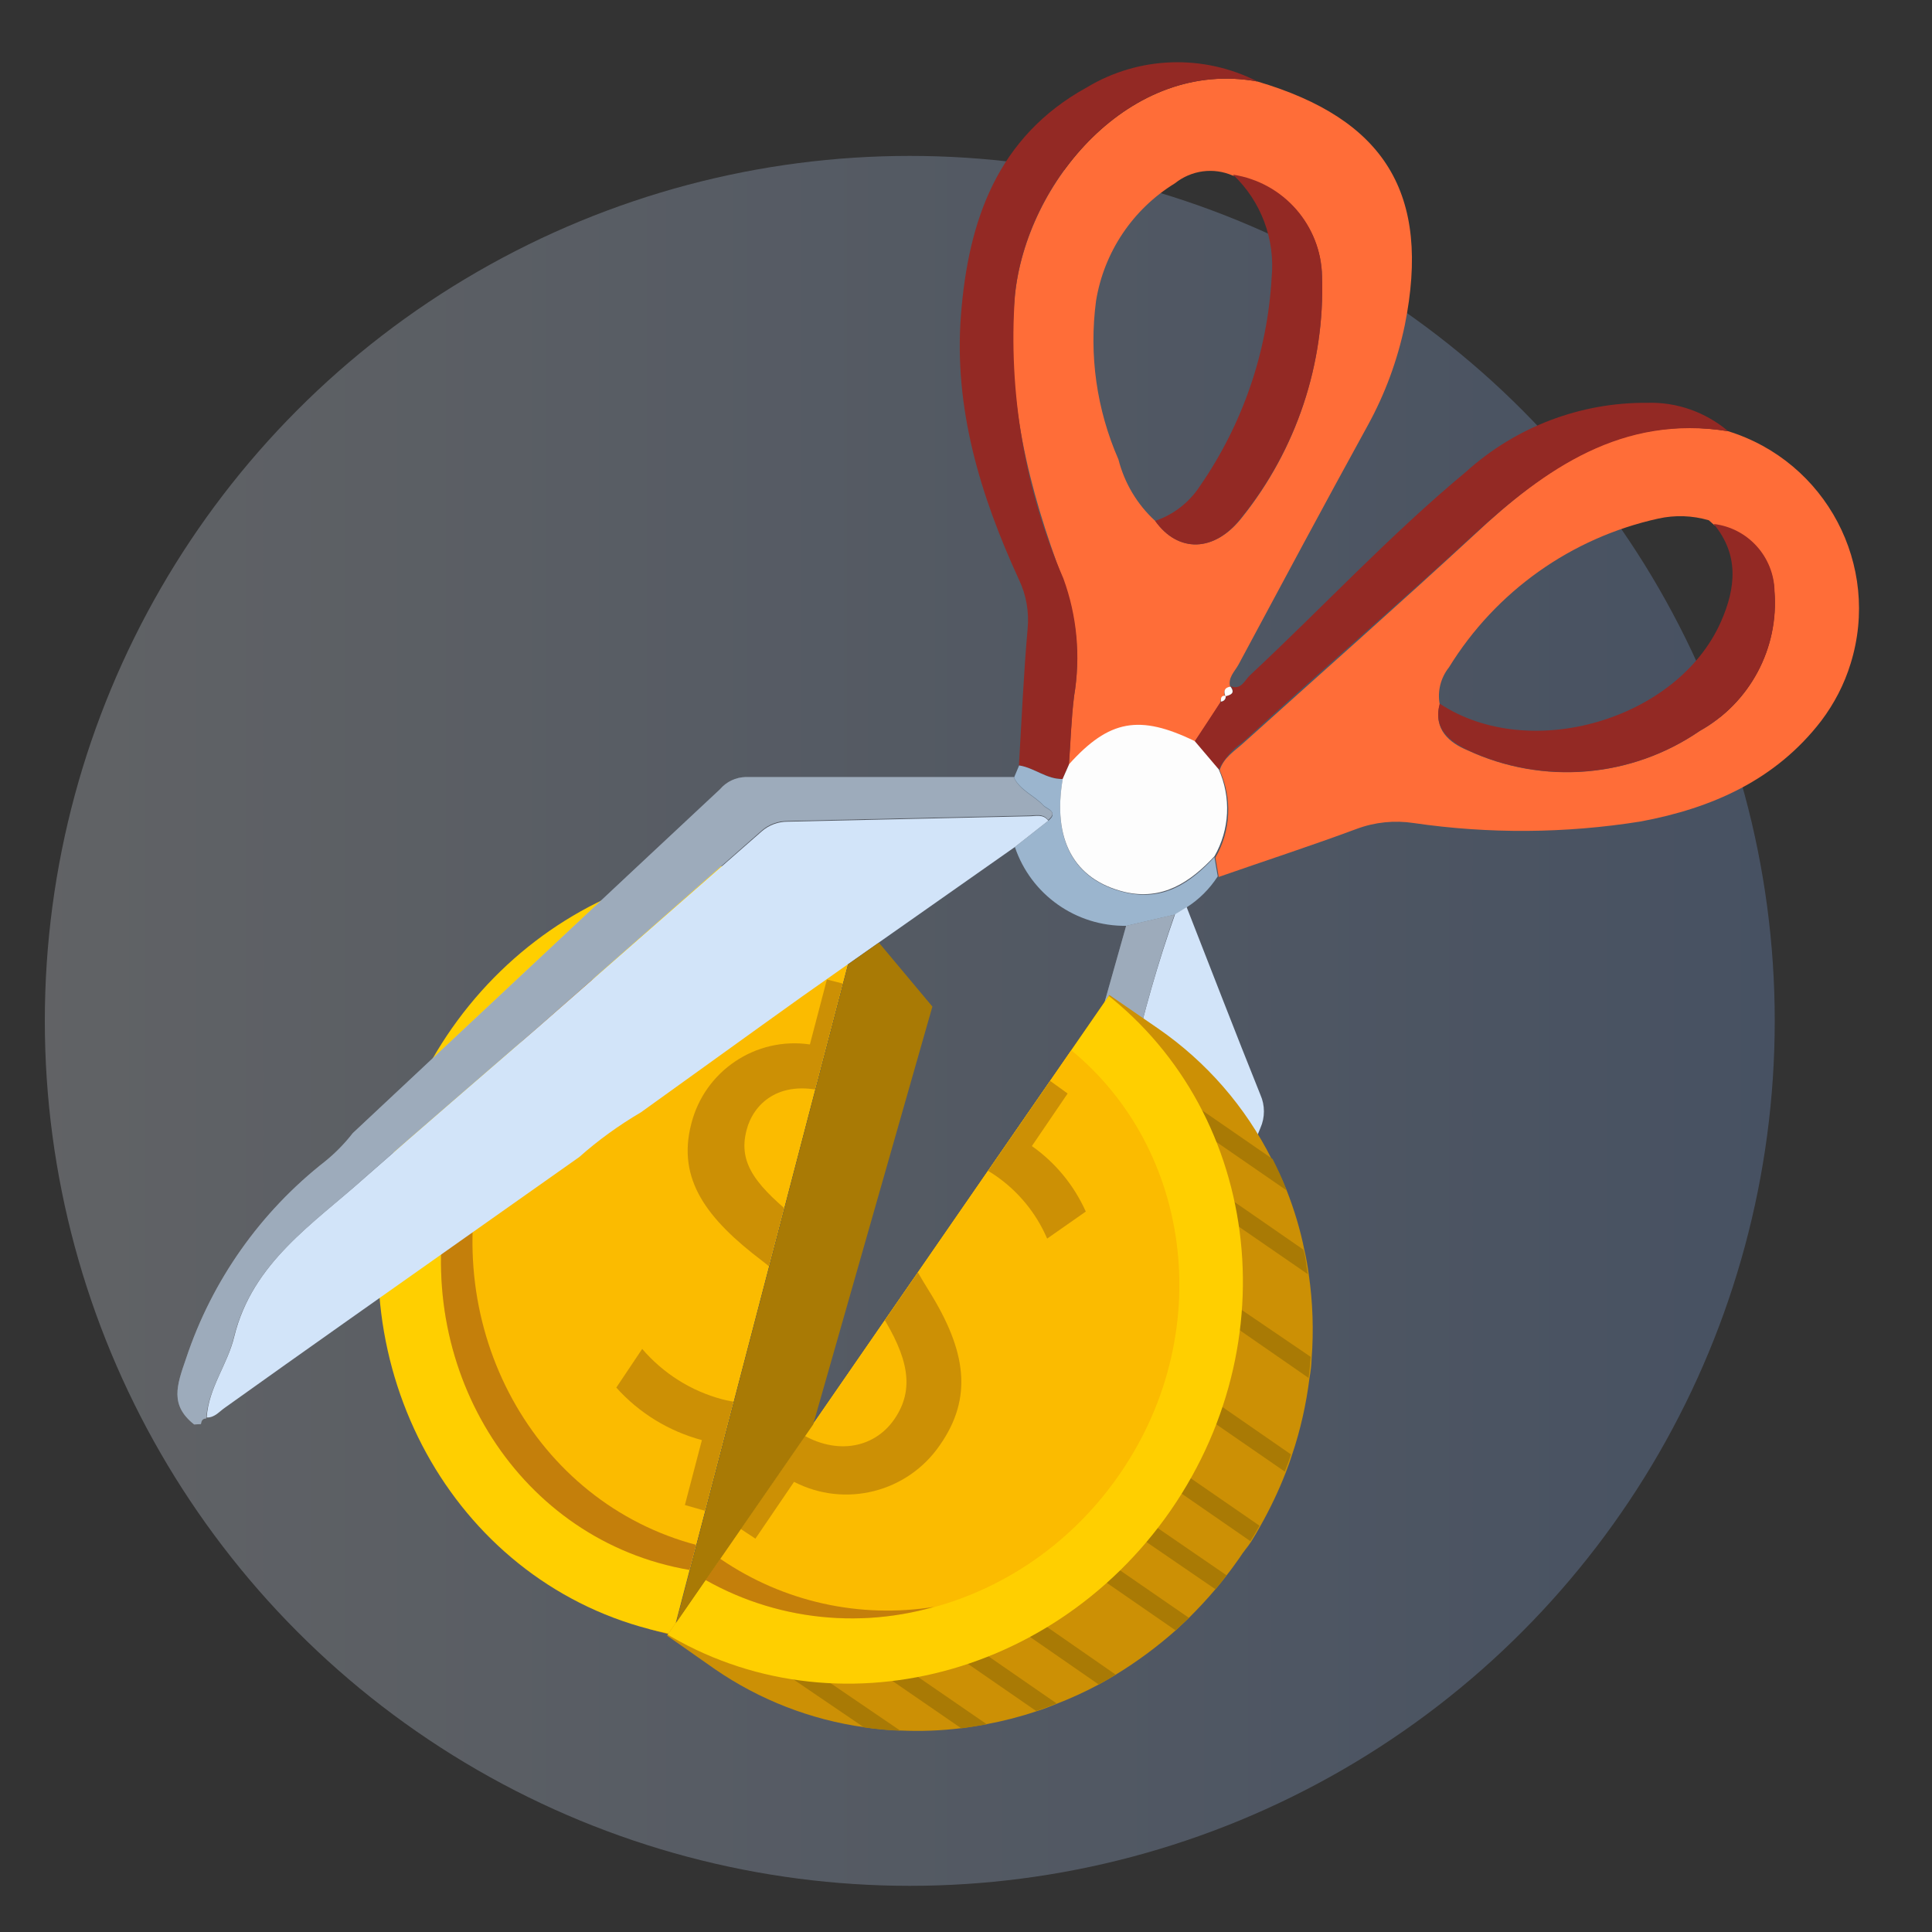 <?xml version="1.0" encoding="UTF-8"?>
<svg id="Layer_1" data-name="Layer 1" xmlns="http://www.w3.org/2000/svg" xmlns:xlink="http://www.w3.org/1999/xlink" viewBox="0 0 100 100">
  <rect x="0" y="0" width="100" height="100" fill="#333333" stroke="none"/>
  <defs>
    <style>
      .cls-1 {
        fill: none;
      }

      .cls-2 {
        clip-path: url(#clippath);
      }

      .cls-3 {
        fill: url(#linear-gradient);
      }

      .cls-3, .cls-4 {
        isolation: isolate;
        opacity: .25;
      }

      .cls-5 {
        fill: #fbbb00;
      }

      .cls-6 {
        fill: #ffcf00;
      }

      .cls-7 {
        fill: #fdfdfd;
      }

      .cls-8 {
        fill: #ff6d38;
      }

      .cls-9 {
        fill: #932924;
      }

      .cls-10 {
        fill: #9bb5ce;
      }

      .cls-11 {
        fill: #a97a05;
      }

      .cls-12 {
        fill: #cc9005;
      }

      .cls-13 {
        fill: #d2e4f9;
      }

      .cls-14 {
        fill: #c47f0b;
      }

      .cls-15 {
        clip-path: url(#clippath-1);
      }
    </style>
    <linearGradient id="linear-gradient" x1="2.32" y1="670.84" x2="91.86" y2="670.84" gradientTransform="translate(0 -618)" gradientUnits="userSpaceOnUse">
      <stop offset="0" stop-color="#ebf2fc"/>
      <stop offset="1" stop-color="#84adef"/>
    </linearGradient>
    <clipPath id="clippath">
      <rect class="cls-1" x="2.21" y="52.44" width="51.52" height="23.56" transform="translate(-41.24 75.06) rotate(-75.36)"/>
    </clipPath>
    <clipPath id="clippath-1">
      <rect class="cls-1" x="28.71" y="64.73" width="51.52" height="23.56" transform="translate(-39.44 77.85) rotate(-55.37)"/>
    </clipPath>
  </defs>
  <circle class="cls-3" cx="47.09" cy="52.84" r="44.77"/>
  <g class="cls-2">
    <g>
      <path class="cls-12" d="M61.26,70.73c-.09,.36-.19,.72-.31,1.08s-.19,.59-.3,.87c-.23,.63-.5,1.25-.79,1.86-.13,.29-.27,.57-.42,.85-.61,1.13-1.33,2.21-2.13,3.21-.21,.27-.43,.54-.65,.78-.53,.6-1.1,1.17-1.7,1.7-.28,.25-.56,.49-.87,.72-.67,.56-1.39,1.07-2.14,1.52-.39,.24-.78,.45-1.18,.65-.93,.48-1.9,.88-2.89,1.2-.6,.19-1.21,.35-1.82,.48-2.74,.58-5.57,.51-8.28-.2l-4.18-1.13,10.18-39,4.18,1.09c2.93,.77,5.62,2.26,7.83,4.33,.44,.4,.86,.83,1.25,1.28,.71,.79,1.34,1.65,1.89,2.56,.24,.36,.45,.74,.66,1.13,.68,1.27,1.22,2.61,1.62,4,.09,.33,.18,.67,.26,1,.3,1.31,.47,2.65,.5,4v1c-.02,1.01-.11,2.01-.28,3-.02,.31-.08,.61-.17,.91-.07,.3-.15,.77-.26,1.11Z"/>
      <path class="cls-11" d="M60.97,71.81c-.1,.3-.2,.59-.3,.87l-5.15-1.36,.24-.89,5.21,1.38Z"/>
      <path class="cls-11" d="M59.88,74.54c-.13,.29-.27,.57-.42,.85l-6.32-1.65,.24-.9,6.5,1.7Z"/>
      <path class="cls-11" d="M57.33,78.6c-.21,.27-.43,.54-.65,.78l-6.23-1.62,.24-.89,6.64,1.73Z"/>
      <path class="cls-11" d="M54.98,81.08c-.28,.25-.56,.49-.87,.72l-6.46-1.63,.23-.9,7.1,1.81Z"/>
      <path class="cls-11" d="M51.95,83.32c-.39,.24-.78,.45-1.18,.65l-6-1.58,.23-.89,6.95,1.82Z"/>
      <path class="cls-11" d="M47.88,85.17c-.6,.19-1.21,.35-1.82,.48l-5.19-1.36,.23-.89,6.78,1.77Z"/>
      <path class="cls-11" d="M61.52,69.72l-5.57-1.4,.24-.89,5.5,1.43c-.09,.31-.09,.56-.17,.86Z"/>
      <path class="cls-11" d="M61.97,65.77l-5.65-1.45,.23-.89,5.42,1.42c.01,.32,.01,.6,0,.92Z"/>
      <path class="cls-11" d="M61.47,60.78l-5.67-1.46,.23-.89,5.23,1.34c.03,.34,.1,.68,.21,1.01Z"/>
      <path class="cls-11" d="M59.6,55.73l-6.33-1.65,.24-.9,5.42,1.42c.25,.36,.47,.74,.67,1.13Z"/>
      <path class="cls-11" d="M57.04,52.04l-6.12-1.6,.23-.89,4.64,1.21c.44,.4,.86,.83,1.25,1.28Z"/>
      <path class="cls-6" d="M57.1,69.63c-2.84,10.77-13.33,17.34-23.5,14.69s-16.14-13.54-13.34-24.3,13.34-17.34,23.52-14.7,16.13,13.55,13.32,24.31Z"/>
      <path class="cls-5" d="M53.97,68.82c-2.37,8.93-11.06,14.35-19.5,12.18s-13.4-11.23-11.07-20.17,11.07-14.39,19.51-12.18,13.4,11.23,11.06,20.17Z"/>
      <path class="cls-14" d="M36.1,79.98c-8.45-2.2-13.4-11.23-11.07-20.17,1.01-3.93,3.37-7.37,6.67-9.73-4.13,2.28-7.14,6.17-8.3,10.75-2.33,8.94,2.62,18,11.07,20.17,4.43,1.13,9.13,.23,12.84-2.45-3.42,1.89-7.43,2.4-11.21,1.43Z"/>
      <path class="cls-12" d="M35.45,77.9l.88-3.36c-1.71-.46-3.25-1.4-4.43-2.72l1.34-2c1.09,1.27,2.53,2.18,4.15,2.61,2.23,.59,4.09-.38,4.59-2.28s-.45-3.28-2.52-4.88c-2.86-2.17-4.43-4.21-3.68-7.1,.69-2.74,3.34-4.52,6.14-4.11l.88-3.36,2,.51-.85,3.22c1.44,.39,2.75,1.16,3.79,2.23l-1.36,2c-.99-1.05-2.27-1.8-3.67-2.16-2.42-.63-3.73,.66-4.07,2-.45,1.73,.48,2.9,2.9,4.81,2.87,2.24,4.06,4.39,3.28,7.35-.73,2.87-3.5,4.75-6.44,4.36l-.9,3.46-2.03-.58Z"/>
    </g>
  </g>
  <path class="cls-8" d="M65.09,4.22c6.56,1.94,9,5.77,7.62,12.62-.38,1.81-1.02,3.55-1.91,5.17-2.26,4.11-4.47,8.24-6.69,12.38-.2,.37-.58,.69-.43,1.19h0c-.33,.05-.36,.24-.26,.5h0c-.25,0-.25,.13-.25,.29l-1.35,2.07c-2.86-1.39-4.43-1.11-6.5,1.19,.09-1.19,.12-2.39,.27-3.57,.34-2.04,.14-4.12-.57-6.06-1.76-4.68-3-9.54-2.49-14.68,.58-5.89,5.97-12.32,12.56-11.1Zm-5.3,22.74c1.17,1.65,3.06,1.66,4.5-.18,2.82-3.53,4.28-7.95,4.14-12.46-.06-2.64-2.01-4.85-4.62-5.23-1-.44-2.15-.28-3,.4-2.18,1.34-3.67,3.56-4.08,6.09-.37,2.79,.03,5.62,1.16,8.2,.31,1.22,.97,2.33,1.9,3.18Z"/>
  <path class="cls-8" d="M89.45,22.32c5.07,1.57,7.91,6.95,6.34,12.02-.33,1.08-.85,2.08-1.53,2.98-2.35,3.05-5.64,4.51-9.34,5.2-3.89,.62-7.85,.65-11.75,.08-.99-.15-2-.05-2.94,.3-2.37,.88-4.77,1.66-7.15,2.49-.06-.35-.11-.69-.17-1,.8-1.38,.88-3.07,.22-4.52,.2-.66,.78-1,1.24-1.42,4-3.6,8-7.13,11.93-10.76,3.7-3.47,7.66-6.28,13.15-5.37Zm-.73,4.85l-.27-.24c-.85-.25-1.75-.28-2.61-.09-4.51,.99-8.42,3.77-10.84,7.7-.43,.54-.61,1.24-.48,1.92-.35,1.3,.52,2,1.45,2.38,3.9,1.81,8.46,1.43,12-1,2.6-1.45,4.11-4.28,3.87-7.24-.06-1.77-1.4-3.22-3.15-3.43h.03Z"/>
  <path class="cls-13" d="M10.05,73.73c-1.26-1-.91-2-.42-3.41,1.34-4.04,3.85-7.59,7.2-10.21,.53-.43,1.01-.92,1.43-1.46l14.73-13.8c1.43-1.34,2.87-2.68,4.28-4,.33-.39,.82-.62,1.33-.63h13.87c.33,.68,1.06,.94,1.53,1.45,.18,.19,.8,.32,.25,.77-.26-.36-.66-.23-1-.23l-12.5,.28c-.48,0-.95,.17-1.32,.49l-11.58,10.19c-3,2.6-6,5.17-9,7.81-2.65,2.39-5.82,4.39-6.76,8.27-.34,1.42-1.33,2.64-1.42,4.17h0c-.19,0-.25,.13-.27,.29l-.35,.02Z"/>
  <path class="cls-9" d="M65.09,4.22c-6.59-1.22-12,5.21-12.56,11.1-.35,5,.51,10.02,2.51,14.62,.71,1.94,.9,4.03,.56,6.06-.15,1.18-.18,2.38-.27,3.57l-.33,.75c-.83,0-1.47-.58-2.26-.7,.14-2.36,.24-4.72,.45-7.08,.08-.87-.07-1.75-.45-2.54-2-4.35-3.38-8.87-3-13.71s1.86-9.21,6.52-11.77c2.69-1.62,6.03-1.73,8.83-.3Z"/>
  <path class="cls-9" d="M89.45,22.32c-5.49-.87-9.45,1.94-13.2,5.38-3.94,3.62-8,7.12-11.93,10.72-.53,.36-.96,.85-1.24,1.42-.42-.49-.83-1-1.25-1.46,.46-.69,.91-1.38,1.36-2.07,.13,0,.25-.09,.25-.22,0-.02,0-.04,0-.07h0c.28-.07,.52-.15,.26-.5h0c.55,.21,.72-.31,1-.57,3.74-3.49,7.24-7.26,11.18-10.53,2.57-2.32,5.92-3.6,9.38-3.57,1.53-.05,3.02,.48,4.19,1.47Z"/>
  <path class="cls-10" d="M61.41,46.97l-.6,.37-2.5,.58c-2.61,.04-4.95-1.61-5.78-4.08l1.73-1.36c.55-.45-.07-.58-.25-.77-.47-.51-1.2-.77-1.53-1.45l.27-.64c.79,.12,1.43,.73,2.26,.7-.55,3.15,.57,5.23,3.21,5.87,2,.47,3.39-.48,4.64-1.83,.06,.35,.11,.69,.17,1-.42,.65-.97,1.2-1.62,1.61Z"/>
  <path class="cls-13" d="M55.6,57.41c.9-3.16,1.8-6.32,2.69-9.49l2.5-.58c-.87,2.53-1.61,5.1-2.19,7.71-.34,1.17-.65,2.34-1,3.51l-2-1.15Z"/>
  <path class="cls-13" d="M29.98,59.89l-12,8.47c-2.13,1.5-4.23,3-6.35,4.51-.29,.2-.52,.51-.93,.5,.09-1.53,1.08-2.75,1.42-4.17,.94-3.86,4.11-5.87,6.79-8.27,3-2.64,6-5.21,9-7.81l11.53-10.1c.37-.32,.84-.49,1.32-.49l12.5-.28c.34,0,.74-.13,1,.23l-1.73,1.36c-3.66,2.58-7.33,5.14-11,7.73-2.8,2-5.56,4-8.35,6-1.14,.67-2.21,1.44-3.2,2.32Z"/>
  <path class="cls-4" d="M10.05,73.73c-1.26-1-.91-2-.42-3.41,1.34-4.04,3.85-7.59,7.2-10.21,.53-.43,1.01-.92,1.43-1.46l14.73-13.8c1.43-1.34,2.87-2.68,4.28-4,.33-.39,.82-.62,1.33-.63h13.87c.33,.68,1.06,.94,1.53,1.45,.18,.19,.8,.32,.25,.77-.26-.36-.66-.23-1-.23l-12.5,.28c-.48,0-.95,.17-1.32,.49l-11.58,10.19c-3,2.6-6,5.17-9,7.81-2.65,2.39-5.82,4.39-6.76,8.27-.34,1.42-1.33,2.64-1.42,4.17h0c-.19,0-.25,.13-.27,.29l-.35,.02Z"/>
  <path class="cls-13" d="M63.81,62.09c-2.13-1.07-4.21-2.27-6.21-3.53,.33-1.17,.64-2.34,1-3.51,.59-2.62,1.33-5.2,2.22-7.73l.6-.37c1.27,3.24,2.52,6.49,3.82,9.72,.24,.54,.24,1.17,0,1.71-.52,1.23-.98,2.48-1.43,3.71Z"/>
  <path class="cls-4" d="M55.6,57.41c.9-3.16,1.8-6.32,2.69-9.49l2.5-.58c-.87,2.53-1.61,5.1-2.19,7.71-.34,1.17-.65,2.34-1,3.51l-2-1.15Z"/>
  <path class="cls-7" d="M62.86,44.32c-1.26,1.35-2.69,2.3-4.64,1.85-2.64-.64-3.76-2.72-3.21-5.87l.33-.75c2.07-2.3,3.64-2.58,6.5-1.19l1.24,1.46c.65,1.45,.57,3.12-.22,4.5Z"/>
  <path class="cls-9" d="M59.79,26.96c.95-.32,1.76-.95,2.31-1.79,2.21-3.19,3.5-6.93,3.72-10.8,.19-1.99-.55-3.96-2-5.33,2.62,.4,4.57,2.63,4.61,5.28,.15,4.52-1.33,8.94-4.17,12.46-1.41,1.84-3.3,1.83-4.47,.18Z"/>
  <path class="cls-7" d="M63.69,35.54c.26,.35,0,.43-.26,.5-.1-.26-.07-.45,.26-.5Z"/>
  <path class="cls-7" d="M63.44,36.02c.02,.14-.07,.26-.21,.29-.01,0-.03,0-.04,0,0-.14,0-.34,.25-.29Z"/>
  <path class="cls-9" d="M74.52,36.42c4.65,3.08,12.32,.84,14.56-4.25,.77-1.75,.94-3.46-.38-5.05,1.77,.21,3.11,1.69,3.15,3.47,.24,2.96-1.27,5.79-3.87,7.24-3.54,2.43-8.1,2.81-12,1-.94-.45-1.81-1.11-1.46-2.41Z"/>
  <path class="cls-9" d="M88.72,27.17l-.27-.24,.27,.24Z"/>
  <g class="cls-15">
    <g>
      <path class="cls-12" d="M64.16,80.63c-.22,.31-.44,.62-.67,.91s-.38,.49-.58,.72c-.44,.52-.89,1-1.37,1.48l-.69,.65c-.96,.85-2,1.62-3.1,2.29-.29,.18-.59,.35-.88,.51-.71,.38-1.43,.71-2.18,1-.34,.14-.7,.28-1.06,.39-.83,.28-1.69,.5-2.55,.66-.44,.08-.88,.15-1.32,.21-1.05,.13-2.11,.17-3.16,.12-.63-.02-1.26-.08-1.88-.17-2.77-.39-5.41-1.42-7.71-3l-3.51-2.46,22.89-33.15,3.56,2.45c2.49,1.72,4.51,4.04,5.87,6.75,.29,.53,.55,1.07,.78,1.63,.39,.99,.7,2.02,.91,3.06,.1,.41,.17,.84,.23,1.27,.21,1.45,.26,2.91,.15,4.37-.01,.34-.05,.67-.11,1-.17,1.36-.47,2.7-.91,4-.1,.3-.2,.6-.32,.9-.37,.95-.81,1.87-1.31,2.76-.15,.27-.3,.53-.47,.8s-.42,.54-.61,.85Z"/>
      <path class="cls-11" d="M63.49,81.54c-.19,.25-.38,.49-.58,.72l-4.38-3,.53-.76,4.43,3.04Z"/>
      <path class="cls-11" d="M61.54,83.74l-.69,.65-5.37-3.71,.52-.76,5.54,3.82Z"/>
      <path class="cls-11" d="M57.75,86.68c-.29,.18-.59,.35-.88,.51l-5.27-3.65,.53-.76,5.62,3.9Z"/>
      <path class="cls-11" d="M54.69,88.17c-.34,.14-.7,.28-1.06,.39l-5.5-3.8,.53-.76,6.03,4.17Z"/>
      <path class="cls-11" d="M51.08,89.25c-.44,.08-.88,.15-1.32,.21l-5.16-3.55,.52-.76,5.96,4.1Z"/>
      <path class="cls-11" d="M46.6,89.58c-.63-.02-1.26-.08-1.88-.17l-4.41-3,.52-.76,5.77,3.93Z"/>
      <path class="cls-11" d="M64.72,79.77l-4.73-3.27,.52-.76,4.68,3.23c-.15,.27-.3,.53-.47,.8Z"/>
      <path class="cls-11" d="M66.5,76.17l-4.81-3.32,.52-.76,4.61,3.19c-.1,.33-.22,.63-.32,.89Z"/>
      <path class="cls-11" d="M67.73,71.32l-4.82-3.34,.52-.75,4.41,3c-.03,.42-.06,.77-.11,1.09Z"/>
      <path class="cls-11" d="M67.69,65.95l-5.37-3.7,.53-.76,4.61,3.19c.14,.41,.14,.84,.23,1.27Z"/>
      <path class="cls-11" d="M66.6,61.62l-5.2-3.59,.53-.76,3.94,2.72c.27,.53,.52,1.07,.73,1.63Z"/>
      <path class="cls-6" d="M60.6,78.17c-6.34,9.15-18.45,11.73-27.1,5.76s-10.54-18.23-4.24-27.39,18.46-11.73,27.11-5.75c8.65,5.98,10.55,18.23,4.23,27.38Z"/>
      <path class="cls-5" d="M57.94,76.32c-5.25,7.59-15.32,9.73-22.5,4.77s-8.74-15.13-3.5-22.73c5.24-7.6,15.32-9.72,22.5-4.76,7.18,4.96,8.75,15.14,3.5,22.72Z"/>
      <path class="cls-14" d="M37.32,80.71c-7.18-5-8.74-15.13-3.5-22.73,2.29-3.34,5.69-5.77,9.59-6.87-4.66,.74-8.81,3.37-11.47,7.27-5.24,7.6-3.68,17.78,3.5,22.73,3.78,2.57,8.51,3.32,12.91,2.06-3.86,.62-7.8-.26-11.03-2.46Z"/>
      <path class="cls-12" d="M37.43,78.54l2-2.86c-1.45-1.01-2.57-2.43-3.23-4.07l2-1.45c.58,1.57,1.63,2.92,3,3.88,1.9,1.31,4,1,5.09-.58s.7-3.23-.69-5.45c-2-3-2.73-5.47-1-7.93,1.58-2.29,4.61-3.04,7.08-1.76l2-2.86,1.58,1.14-1.85,2.72c1.22,.86,2.18,2.03,2.79,3.39l-2,1.4c-.57-1.33-1.51-2.47-2.7-3.28-2.06-1.42-3.73-.66-4.51,.47-1,1.47-.54,2.89,1.09,5.51,1.93,3.09,2.3,5.52,.56,8-1.68,2.44-4.91,3.25-7.54,1.89l-2,2.94-1.67-1.1Z"/>
    </g>
  </g>
  <polygon class="cls-11" points="45.49 48.79 48.26 52.1 42.09 73.73 35 83.99 43.9 49.91 45.49 48.79"/>
</svg>